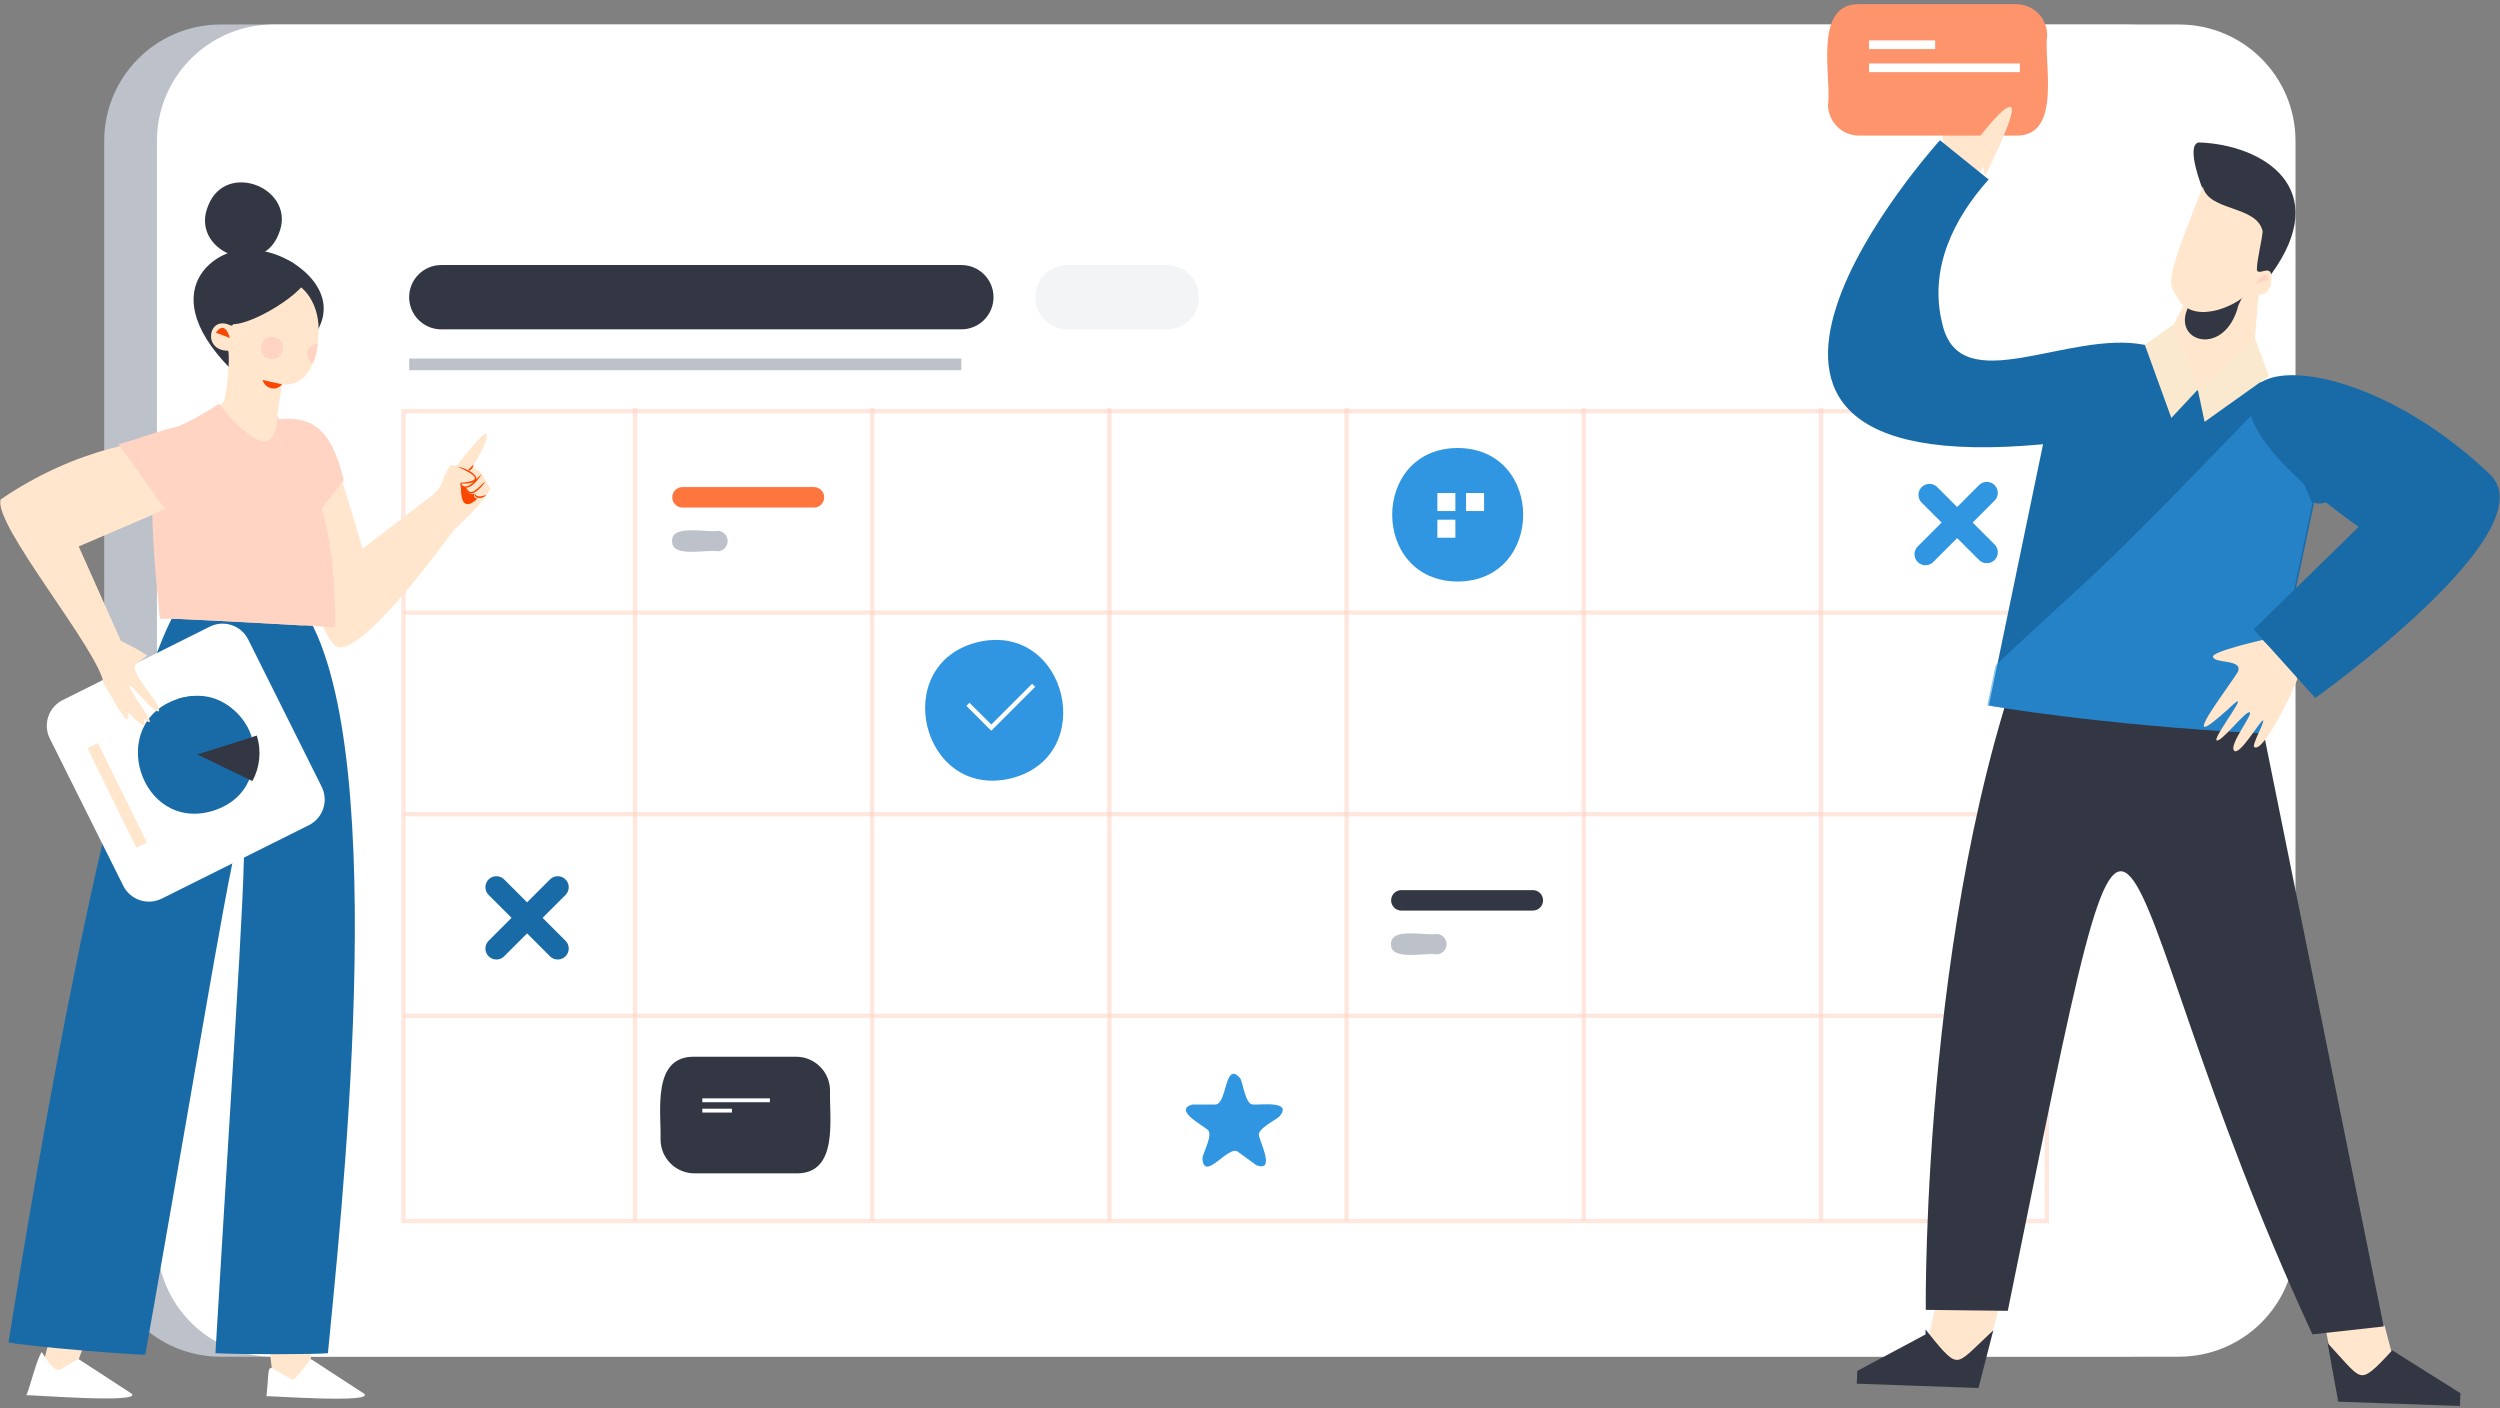 <svg width="387" height="218" viewBox="0 0 387 218" fill="none" xmlns="http://www.w3.org/2000/svg">
<rect x="0" y="0" width="387" height="218" fill="#808080" stroke="none"/>
<g clip-path="url(#clip0_337_463)">
<path d="M361.665 75.395C361.713 78.802 356.361 78.802 356.415 75.395C356.368 71.988 361.719 71.988 361.665 75.395Z" fill="#186BA7"/>
<path d="M329.142 210.02H34.165C24.203 210.02 16.131 201.948 16.131 191.986V21.823C16.131 11.861 24.203 3.79 34.165 3.79H329.142C339.104 3.79 347.176 11.861 347.176 21.823V191.98C347.176 201.942 339.104 210.013 329.142 210.013V210.02Z" fill="#BDC1CA"/>
<path d="M337.312 210.02H42.328C32.366 210.02 24.294 201.948 24.294 191.986V21.823C24.294 11.861 32.366 3.79 42.328 3.79H337.312C347.274 3.79 355.346 11.861 355.346 21.823V191.98C355.346 201.942 347.274 210.013 337.312 210.013V210.02Z" fill="white"/>
<path d="M148.819 50.983H68.314C65.567 50.983 63.336 48.759 63.336 46.005C63.336 43.258 65.56 41.027 68.314 41.027H148.819C151.566 41.027 153.797 43.251 153.797 46.005C153.797 48.752 151.566 50.983 148.819 50.983Z" fill="#323743"/>
<path d="M180.631 50.983H165.256C162.509 50.983 160.278 48.759 160.278 46.005C160.278 43.258 162.502 41.027 165.256 41.027H180.631C183.378 41.027 185.608 43.251 185.608 46.005C185.608 48.752 183.378 50.983 180.631 50.983Z" fill="#F3F4F6"/>
<path d="M148.818 55.501H63.342V57.309H148.818V55.501Z" fill="#BDC1CA"/>
<path opacity="0.54" d="M316.847 63.646H62.453V189.024H316.847V63.646Z" stroke="#FFD4C3" stroke-width="0.666" stroke-miterlimit="10"/>
<path opacity="0.54" d="M62.56 94.835H317.18" stroke="#FFD4C3" stroke-width="0.666" stroke-miterlimit="10"/>
<path opacity="0.54" d="M98.3 63.169V188.901" stroke="#FFD4C3" stroke-width="0.68" stroke-miterlimit="10"/>
<path opacity="0.54" d="M135.02 63.169V188.901" stroke="#FFD4C3" stroke-width="0.68" stroke-miterlimit="10"/>
<path opacity="0.54" d="M171.73 63.169V188.901" stroke="#FFD4C3" stroke-width="0.68" stroke-miterlimit="10"/>
<path opacity="0.54" d="M208.46 63.169V188.901" stroke="#FFD4C3" stroke-width="0.68" stroke-miterlimit="10"/>
<path opacity="0.54" d="M245.17 63.169V188.901" stroke="#FFD4C3" stroke-width="0.68" stroke-miterlimit="10"/>
<path opacity="0.54" d="M281.89 63.169V188.901" stroke="#FFD4C3" stroke-width="0.68" stroke-miterlimit="10"/>
<path opacity="0.54" d="M62.56 126.035H317.18" stroke="#FFD4C3" stroke-width="0.666" stroke-miterlimit="10"/>
<path opacity="0.54" d="M62.56 157.235H317.18" stroke="#FFD4C3" stroke-width="0.666" stroke-miterlimit="10"/>
<path d="M225.65 69.349C239.168 69.41 239.168 89.96 225.65 90.021C212.132 89.96 212.132 69.41 225.65 69.349Z" fill="#3096E1"/>
<path d="M229.734 76.321H226.946V79.109H229.734V76.321Z" fill="white"/>
<path d="M225.294 76.321H222.506V79.109H225.294V76.321Z" fill="white"/>
<path d="M225.294 80.451H222.506V83.239H225.294V80.451Z" fill="white"/>
<path d="M123.231 181.635H107.51C104.606 181.635 102.253 179.283 102.253 176.379C102.376 172.136 100.866 163.459 107.51 163.581H123.231C126.135 163.581 128.488 165.934 128.488 168.838C128.365 173.081 129.875 181.758 123.231 181.635Z" fill="#323743"/>
<path d="M113.305 171.626H108.715V172.224H113.305V171.626Z" fill="white"/>
<path d="M119.18 170.026H108.721V170.624H119.18V170.026Z" fill="white"/>
<path d="M126 78.569H105.647C104.77 78.569 104.063 77.862 104.063 76.985C104.063 76.108 104.77 75.4 105.647 75.4H126C126.877 75.4 127.584 76.108 127.584 76.985C127.584 77.862 126.877 78.569 126 78.569Z" fill="#FE753E"/>
<path d="M111.053 85.339C109.632 84.986 103.92 86.454 104.042 83.755C103.906 81.055 109.652 82.524 111.053 82.171C111.93 82.171 112.638 82.878 112.638 83.755C112.638 84.632 111.93 85.339 111.053 85.339Z" fill="#BDC1CA"/>
<path d="M237.283 140.959H216.931C216.053 140.959 215.346 140.252 215.346 139.375C215.346 138.498 216.053 137.79 216.931 137.79H237.283C238.16 137.79 238.867 138.498 238.867 139.375C238.867 140.252 238.16 140.959 237.283 140.959Z" fill="#323743"/>
<path d="M222.343 147.739C220.922 147.386 215.21 148.854 215.332 146.155C215.196 143.455 220.942 144.924 222.343 144.57C223.22 144.57 223.928 145.278 223.928 146.155C223.928 147.032 223.22 147.739 222.343 147.739Z" fill="#BDC1CA"/>
<path d="M192.009 166.952C192.43 167.666 192.791 171.113 194.028 170.977C195.055 171.079 200.08 170.331 198.122 172.759C197.571 173.378 194.402 174.785 194.919 175.928C195.137 176.934 197.408 181.483 194.491 180.375L191.648 178.308C190.2 177.118 186.351 183.149 186.134 179.273C186.215 178.451 187.949 175.445 186.861 174.826C186.093 174.139 181.584 171.793 184.597 170.977H188.112C189.996 171.045 189.533 163.987 192.009 166.952Z" fill="#3096E1"/>
<path d="M151.391 99.394C165.215 96.171 170.206 117.17 156.409 120.515C142.585 123.739 137.594 102.74 151.391 99.394Z" fill="#3096E1"/>
<path d="M149.834 109.025L153.452 112.642L160.007 106.087" fill="#3096E1"/>
<path d="M149.834 109.025L153.452 112.642L160.007 106.087" stroke="white" stroke-width="0.68" stroke-miterlimit="10"/>
<path d="M76.844 137.339L86.337 146.831" stroke="#186BA7" stroke-width="3.4" stroke-miterlimit="10" stroke-linecap="round"/>
<path d="M86.337 137.339L76.844 146.831" stroke="#186BA7" stroke-width="3.4" stroke-miterlimit="10" stroke-linecap="round"/>
<path d="M298.68 76.605L307.56 85.485" stroke="#3096E1" stroke-width="3.4" stroke-miterlimit="10" stroke-linecap="round"/>
<path d="M307.557 76.295L298.064 85.795" stroke="#3096E1" stroke-width="3.4" stroke-miterlimit="10" stroke-linecap="round"/>
<path d="M49.166 51.129C53.062 44.261 43.93 38.645 39.564 38.815C34.763 37.38 22.972 44.118 35.654 57.059" fill="#323743"/>
<path d="M36.098 50.194C36.043 50.364 35.86 50.446 35.697 50.385C32.229 48.657 31.27 54.328 35.309 54.288C35.683 55.206 35.064 61.768 34.547 62.291C31.358 65.535 30.59 65.487 30.59 65.487C30.59 65.487 42.061 82.888 42.361 68.058C42.361 68.058 43.612 59.469 43.687 59.483C44.747 59.673 48.739 59.694 49.297 51.949C49.99 42.299 39.09 38.852 36.091 50.194H36.098Z" fill="#FFE6CC"/>
<path d="M43.673 59.492L40.627 58.819C41.062 60.165 42.735 60.654 43.673 59.492Z" fill="#F94701"/>
<path d="M47.325 43.132C47.557 45.253 36.051 52.414 34.548 49.503C34.548 49.503 42.321 33.727 47.325 43.132Z" fill="#323743"/>
<path d="M32.247 31.784C35.062 24.692 46.133 29.282 43.113 36.286C40.298 43.378 29.228 38.788 32.247 31.784Z" fill="#323743"/>
<path d="M35.592 52.317C34.687 49.345 33.429 51.508 33.429 51.508L35.592 52.317Z" fill="#F94701"/>
<path d="M42.672 52.226C44.8 52.94 43.637 56.265 41.529 55.497C39.401 54.79 40.563 51.458 42.672 52.226Z" fill="#FFD4C3"/>
<path d="M48.357 56.298C46.895 55.455 47.494 53.3 49.166 53.218C49.166 53.218 49.085 55.204 48.357 56.298Z" fill="#FFD4C3"/>
<path d="M40.935 202.05L42.323 213.99C46.396 218.2 47.103 215.106 51.244 212.651C50.313 212.134 48.096 210.638 48.096 210.638L48.613 201.818L40.935 202.056V202.05Z" fill="#FFE6CC"/>
<path d="M48.203 210.425L56.364 215.743C58.063 217.293 41.233 216.015 41.254 216.144C41.866 210.133 40.832 211.405 45.327 213.567C46.102 213.302 47.972 210.255 48.203 210.425Z" fill="white"/>
<path d="M9.04 202.219L6.177 212.895C10.305 218.083 10.57 215.628 15.255 212.636C14.324 212.12 12.107 210.624 12.107 210.624L15.303 202.062L9.033 202.219H9.04Z" fill="#FFE6CC"/>
<path d="M12.215 210.42L20.375 215.737C22.062 217.328 4.076 215.846 4.089 215.989C4.783 214.289 5.585 210.698 6.435 209.311C6.531 209.162 7.598 211.698 9.04 212.113C9.815 211.848 11.984 210.25 12.215 210.42Z" fill="white"/>
<path d="M27.08 94.801C16.921 113.583 5.632 180.76 1.314 207.79C3.871 208.409 20.878 209.789 22.497 209.694C41.251 103.811 39.925 98.915 33.349 209.47C37.531 209.701 49.214 209.667 50.764 209.47C52.45 191.273 60.916 117.33 47.405 95.005C41.23 94.155 33.343 94.611 27.08 94.794V94.801Z" fill="#186BA7"/>
<path d="M59.704 83.922C59.786 84.263 67.701 75.926 67.701 75.926C67.701 75.926 74.752 66.603 75.242 67.14C75.956 67.909 73.222 72.07 73.222 72.07C73.222 72.07 73.399 72.546 73.936 72.784C74.868 73.178 75.276 75.042 75.956 75.633C73.052 80.284 70.883 80.489 65.158 88.05" fill="#FFE6CC"/>
<path d="M67.949 75.879C67.949 75.879 69.377 71.84 69.968 71.963C71.811 72.187 75.674 75.675 70.798 74.397C71.383 76.859 69.547 77.96 67.949 75.879Z" fill="#FFE6CC"/>
<path d="M71.403 74.645C71.403 74.645 71.328 75.25 72.158 75.427C72.158 75.427 72.341 76.705 73.416 76.467C73.416 76.467 73.225 77.086 73.878 77.202C73.878 77.202 70.988 80.289 71.403 74.652V74.645Z" fill="#F94701"/>
<path d="M70.923 72.248C73.595 72.826 75.445 74.961 71.412 74.866C71.399 75.104 71.494 75.729 71.487 76.049H71.46C71.453 75.736 71.147 75.022 71.297 74.737C75.322 74.437 73.038 73.254 70.909 72.275L70.923 72.254V72.248Z" fill="#F94701"/>
<path d="M73.299 71.966C73.252 72.456 72.864 72.823 72.381 72.891L72.361 72.871C72.653 72.551 72.959 72.245 73.279 71.946L73.299 71.966Z" fill="#F94701"/>
<path d="M74.506 73.459C74.044 74.329 72.5 76.199 71.514 75.213L71.535 75.199C72.609 75.777 73.724 74.077 74.486 73.438L74.506 73.459Z" fill="#F94701"/>
<path d="M72.188 75.393C72.841 77.304 74.228 75.121 75.119 74.557L75.139 74.57C74.487 75.529 72.528 77.644 72.161 75.393H72.188Z" fill="#F94701"/>
<path d="M73.507 76.351C73.772 77.147 74.622 76.779 75.241 76.636L75.261 76.657C74.785 77.187 73.398 77.398 73.48 76.358H73.507V76.351Z" fill="#F94701"/>
<path d="M43.447 65.215C43.447 65.215 48.982 64.794 50.634 68.16C52.287 71.526 56.122 84.942 56.122 84.942L67.308 76.361L70.626 81.508C70.626 81.508 56.462 101.439 52.307 100.147C48.152 98.855 43.406 69.805 43.454 65.215H43.447Z" fill="#FFE6CC"/>
<path d="M52.852 74.26C51.078 67.208 48.677 64.787 43.428 65.209C43.407 67.405 44.475 75.191 46.059 82.862C48.337 80.006 50.608 77.143 52.852 74.26Z" fill="#FFD4C3" stroke="#FFD4C3" stroke-width="0.68" stroke-miterlimit="10" stroke-linecap="round"/>
<path d="M48.411 91.47L47.432 95.02L27.25 94.904L27.311 91.531L48.411 91.47Z" fill="#FFE6CC"/>
<path d="M42.851 64.332C50.48 76.402 51.772 83.542 51.908 97.108C51.908 97.108 25.259 95.557 24.776 95.754C23.382 83.066 22.532 68.82 25.932 66.807C25.932 66.807 31.059 64.549 33.888 62.482C33.888 62.482 42.715 74.212 42.851 64.332Z" fill="#FFD4C3"/>
<path d="M28.306 67.757C23.471 70.993 23.478 81.676 24.777 95.752C25.124 95.609 39.22 96.385 46.958 96.826C39.9 87.667 33.535 78.031 28.313 67.763L28.306 67.757Z" fill="#FFD4C3"/>
<path d="M19.08 137.115L7.711 114.328C6.616 112.132 7.507 109.466 9.703 108.372L32.47 97.009C34.666 95.914 37.332 96.805 38.426 99.001L49.796 121.788C50.891 123.984 50 126.65 47.804 127.745L25.037 139.108C22.841 140.202 20.175 139.312 19.08 137.115Z" fill="white"/>
<path d="M33.037 125.491C44.345 121.874 38.919 104.663 27.583 108.179C16.275 111.796 21.701 129.014 33.037 125.491Z" fill="#186BA7"/>
<path d="M30.512 116.773L39.073 120.907C40.202 118.82 40.515 116.304 39.747 113.862L30.512 116.773Z" fill="#323743"/>
<path d="M38.972 114.108C37.469 109.327 32.369 106.668 27.588 108.178L30.506 116.773L38.972 114.108Z" fill="#186BA7"/>
<path d="M15.151 115.009L13.528 115.807L21.109 131.221L22.732 130.423L15.151 115.009Z" fill="#FFE6CC"/>
<path d="M21.081 102.749C19.673 104.014 25.406 109.222 24.542 110.154C23.237 109.868 20.965 106.564 20.088 106.142C19.435 106.264 25.481 113.799 22.237 111.262C23.026 113.547 21.013 111.419 19.735 110.202C20.17 111.507 19.592 111.33 19.592 111.33C18.803 110.841 16.736 106.863 16.056 105.87C15.423 100.797 -1.128 81.152 0.103 77.317C23.053 61.575 50.185 68.021 22.529 80.153L12.187 84.586L18.708 99.199C19.66 99.675 22.108 100.926 22.801 101.491" fill="#FFE6CC"/>
<path d="M18.889 68.971C26.627 66.802 33.012 63.021 33.992 70.746C34.393 73.894 29.68 76.893 25.893 78.702C23.581 75.445 21.248 72.201 18.889 68.971Z" fill="#FFD4C3" stroke="#FFD4C3" stroke-width="0.68" stroke-miterlimit="10" stroke-linecap="round"/>
<path d="M306.471 26.647C306.471 26.647 311.714 19.48 310.66 19.194C309.613 18.915 307.369 22.247 306.94 20.194C306.036 15.842 310.748 19.752 310.66 19.017C310.116 14.665 305.131 17.474 305.131 17.474C305.131 17.474 305.356 9.545 304.615 9.443C303.873 9.334 302.874 15.59 302.874 15.59C302.337 7.274 300.956 7.995 301.398 15.645C301.398 15.645 300.453 11.592 300.086 12.625C299.725 13.652 300.943 22.812 300.943 22.812L306.478 26.654L306.471 26.647Z" fill="#FFE6CC"/>
<path d="M309.36 202.707L306.198 214.525L287.974 213.872L288.021 212.431L298.602 206.78L299.547 202.578L309.36 202.707Z" fill="#FFE6CC"/>
<path d="M359.805 204.634L362.124 216.643L380.341 217.296L380.396 215.854L370.25 209.462L369.128 205.185L359.805 204.634Z" fill="#FFE6CC"/>
<path d="M370.377 209.466C365.305 214.954 365.549 214.104 360.851 208.997L362.245 216.647L380.469 217.293L380.523 215.851L370.377 209.466Z" fill="#323743" stroke="#323743" stroke-width="0.68" stroke-miterlimit="10" stroke-linecap="round"/>
<path d="M298.411 206.769C303.083 212.603 302.899 211.74 307.945 206.98L306.007 214.514L287.783 213.868L287.837 212.426L298.411 206.776V206.769Z" fill="#323743" stroke="#323743" stroke-width="0.68" stroke-miterlimit="10" stroke-linecap="round"/>
<path d="M348.911 106.017L368.992 205.337L357.962 206.555C323.473 132.067 333.122 93.477 310.804 202.917L298.109 202.767C298.109 202.767 297.388 136.746 316.367 92.695L348.911 106.017Z" fill="#323743"/>
<path d="M348.844 56.741L331.974 53.382C320.182 51.036 303.4 62.134 300.673 50.139C298.531 41.645 302.428 33.825 307.84 27.787L300.306 21.708C300.306 21.708 252.21 74.748 316.266 68.77L307.874 109.203C307.874 109.203 324.895 112.236 350.667 113.555L358.201 77.93" fill="#186BA7"/>
<path opacity="0.55" d="M322.087 90.802C317.688 94.848 313.268 98.887 308.922 102.987L307.63 109.203C307.63 109.203 324.651 112.235 350.423 113.555L357.957 77.929L350.878 61.908C341.331 71.585 332.11 81.574 322.087 90.808V90.802Z" fill="#3096E1"/>
<path d="M349.635 45.387L348.806 55.505C348.806 55.505 346.82 62.652 339.061 60.123C334.192 58.531 334.859 53.506 334.859 53.506L338.15 47.026L348.296 43.51C348.425 43.565 349.656 45.006 349.635 45.387Z" fill="#FFE6CC"/>
<path d="M348.306 43.517L338.745 47.515C336.052 53.05 344.491 55.396 346.51 47.236" fill="#323743"/>
<path d="M351.265 42.231C351.265 42.231 350.13 41.925 348.974 42.714L349.64 35.431C349.64 35.431 347.532 32.759 345.873 33.296C343.391 33.949 341.031 31.011 341.024 29.42C341.024 29.42 338.223 22.484 340.365 22.049C350.238 22.375 361.329 29.08 351.551 42.496" fill="#323743"/>
<path d="M349.361 41.804C349.708 42.845 351.986 40.37 351.592 43.681C351.123 46.748 348.219 45.177 347.838 45.477C346.057 47.428 339.175 50.549 336.897 45.789C335.836 43.749 334.769 44.518 340.997 28.884C341.881 32.774 349.402 31.747 350.259 35.827C350.103 37.507 349.321 40.39 349.368 41.804H349.361Z" fill="#FFE6CC"/>
<path d="M351.217 43.31L349.17 43.935C349.17 43.935 350.788 41.256 351.217 43.31Z" fill="#FFD4C3"/>
<path d="M332.023 53.392L336.437 50.23L340.197 60.328L336.124 64.7L332.023 53.392Z" fill="#FAE9CF"/>
<path d="M349.113 52.489L340.219 60.33L341.273 65.3L351.221 58.215L349.113 52.489Z" fill="#FAE9CF"/>
<path d="M350.264 99.059C350.264 99.059 342.063 100.909 342.587 101.718C342.811 102.745 347.319 102.01 346.415 104.003C345.273 106.022 336.072 117.827 345.028 109.674C349.305 105.546 342.478 114.196 343.131 114.604C343.783 115.012 347.503 110.136 348.224 110.259C348.945 110.381 345.021 115.236 345.823 116.188C346.633 117.14 349.829 111.612 350.291 111.53C350.753 111.449 348.543 115.325 348.951 115.638C350.393 116.753 355.371 106.084 355.609 105.179C355.847 104.275 350.257 99.052 350.257 99.052L350.264 99.059Z" fill="#FFE6CC"/>
<path d="M348.87 97.44L358.404 108.048C358.404 108.048 394.213 82.575 385.618 73.606C360.111 49.038 327.75 55.069 365.122 81.562L348.87 97.433V97.44Z" fill="#186BA7"/>
<path d="M312.105 20.994H287.775C285.13 20.994 282.981 18.846 282.981 16.201C283.552 12.018 280.608 0.54 287.775 0.642H312.105C314.751 0.642 316.899 2.791 316.899 5.436C316.328 9.618 319.273 21.096 312.105 20.994Z" fill="#FE946B"/>
<path d="M306.367 21.289C306.367 21.289 310.44 15.863 311.345 16.617C312.249 17.372 307.272 27.32 307.272 27.32" fill="#FFE6CC"/>
<path d="M299.564 6.255H289.316V7.595H299.564V6.255Z" fill="white"/>
<path d="M312.673 9.825H289.328V11.165H312.673V9.825Z" fill="white"/>
</g>
<defs>
<clipPath id="clip0_337_463">
<rect width="387" height="217" fill="white" transform="translate(0 0.645)"/>
</clipPath>
</defs>
</svg>
